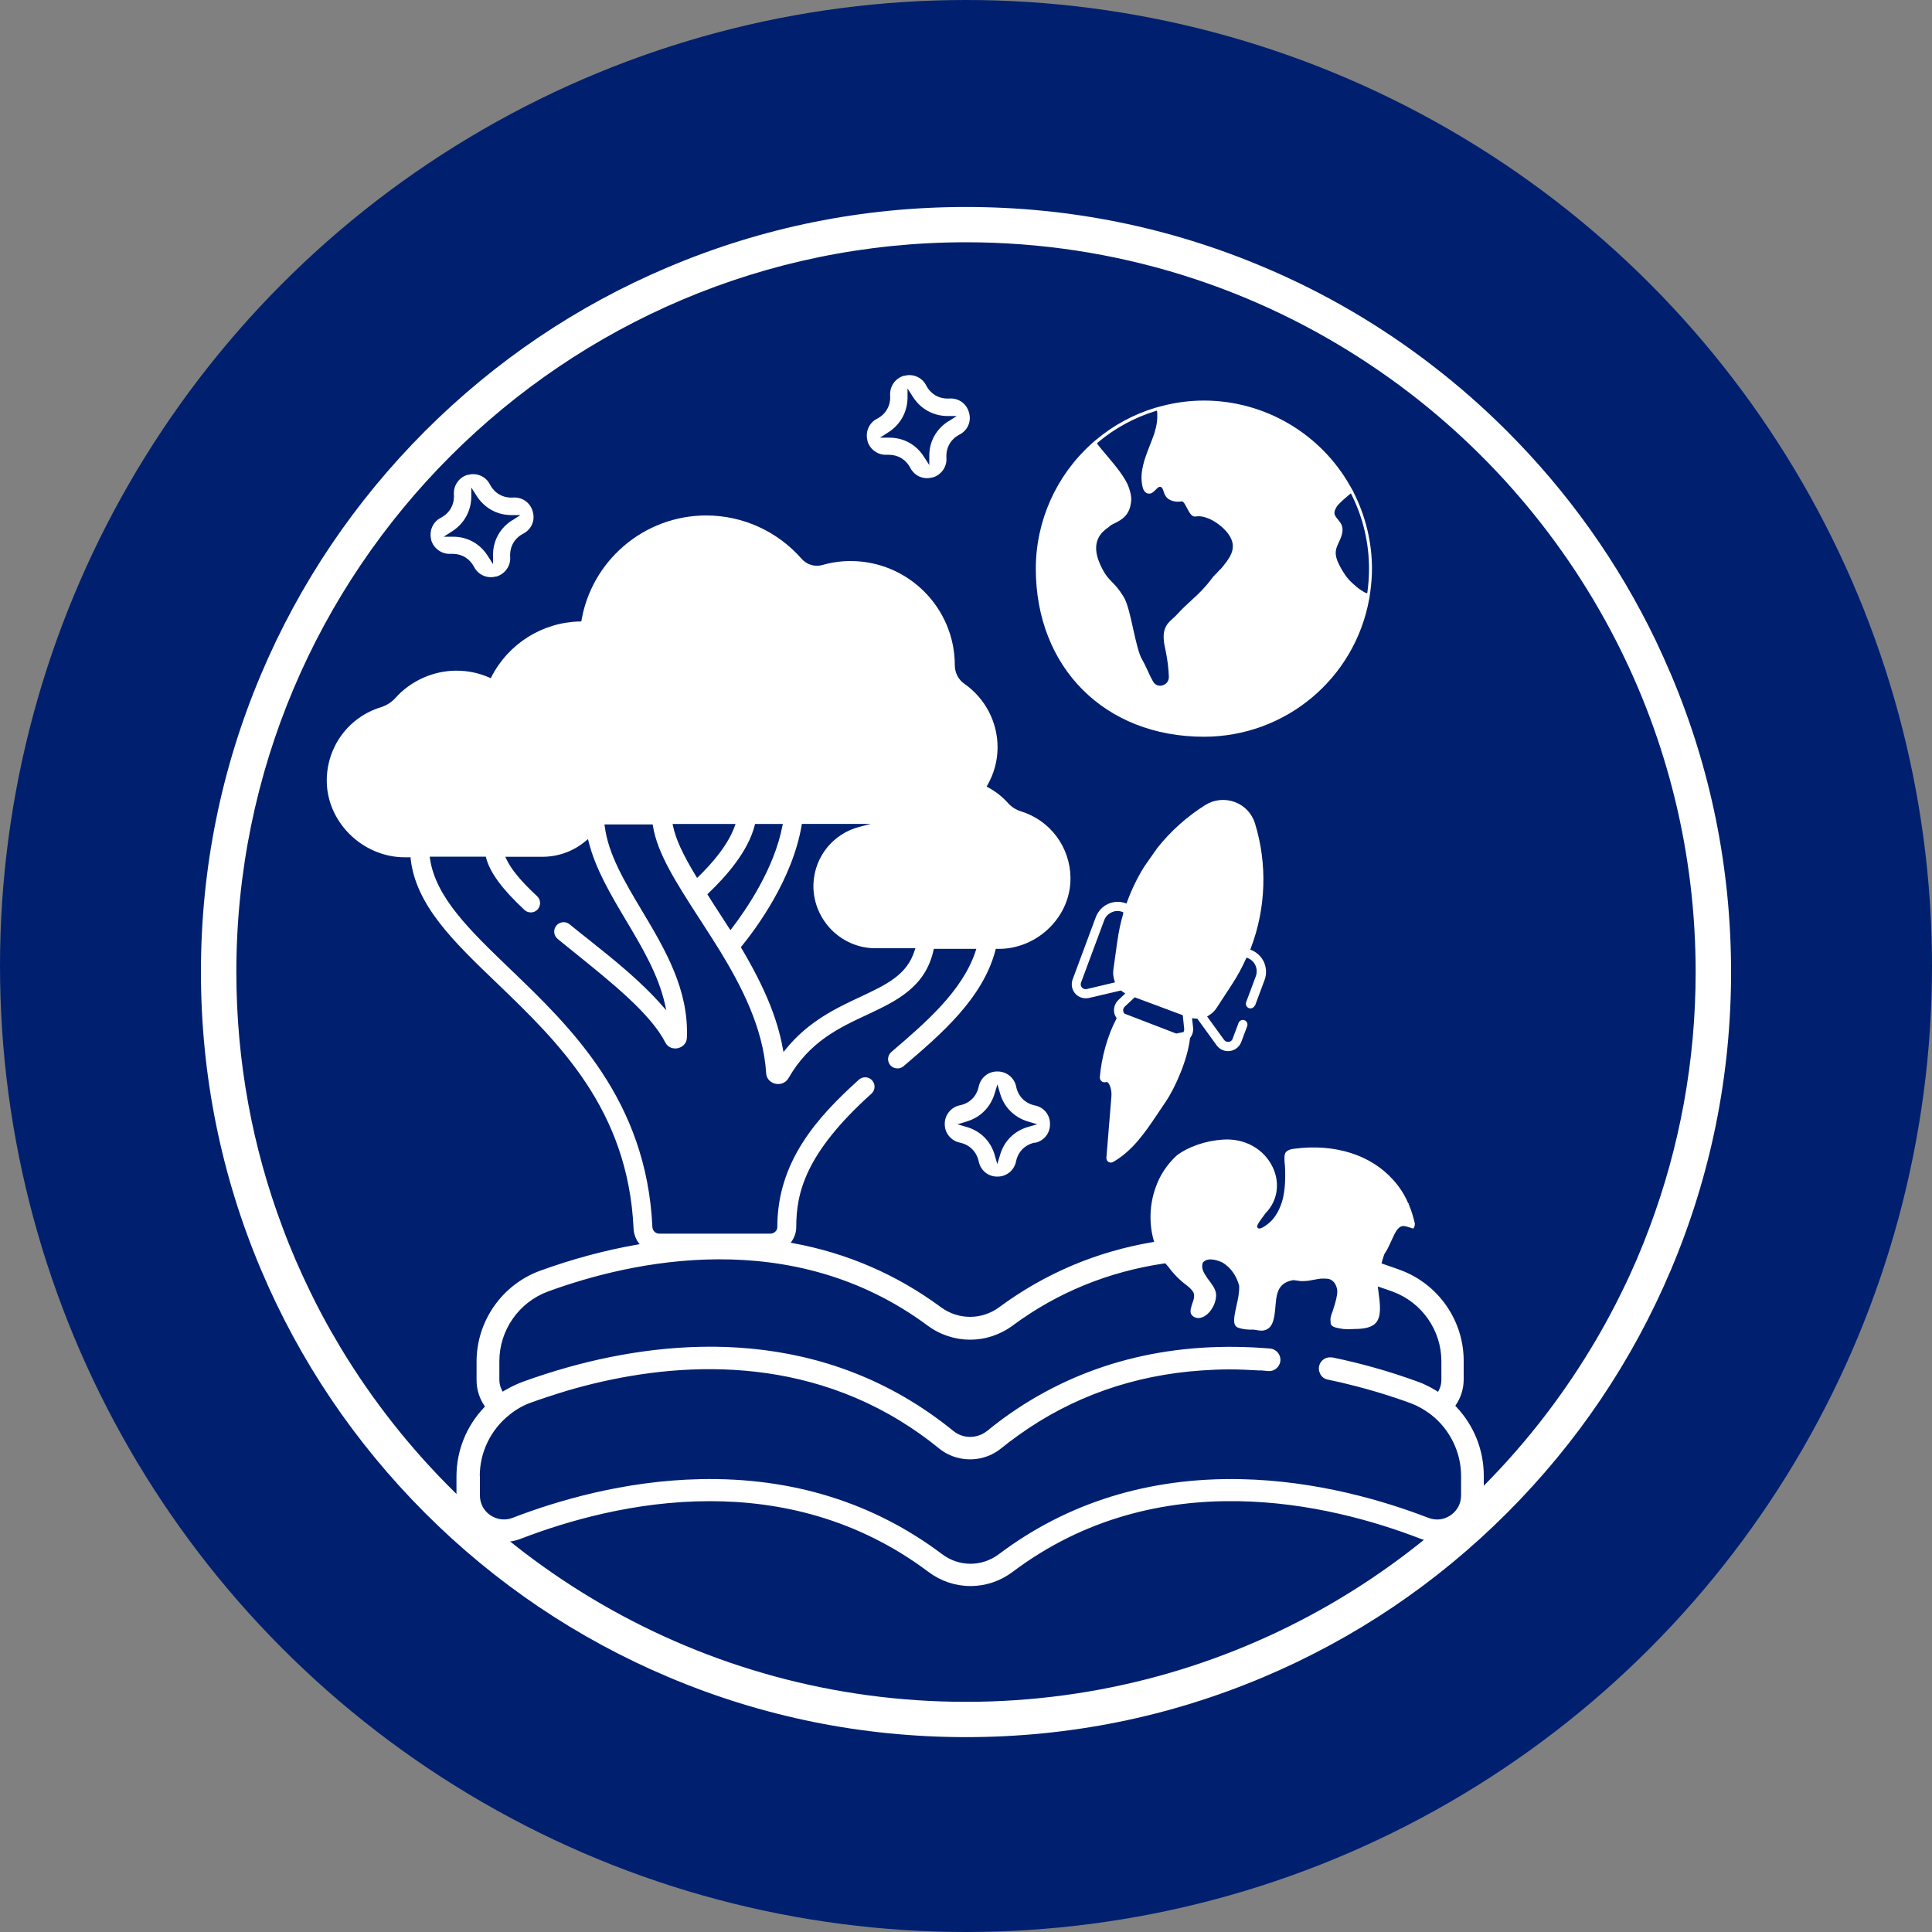<?xml version="1.0" encoding="UTF-8"?>
<svg id="Capa_1" xmlns="http://www.w3.org/2000/svg" version="1.1" viewBox="0 0 150 150">
  <rect x="0" y="0" width="150" height="150" fill="#808080" stroke="none"/>
  <!-- Generator: Adobe Illustrator 29.4.0, SVG Export Plug-In . SVG Version: 2.1.0 Build 152)  -->
  <defs>
    <style>
      .st0 {
        fill: #00206f;
      }

      .st1 {
        fill: #fff;
      }
    </style>
  </defs>
  <circle class="st0" cx="75" cy="75" r="75"/>
  <path class="st1" d="M129.73,52.35c-.38-.88-.77-1.76-1.18-2.62-2.9-6.03-6.78-11.49-11.55-16.26-1.82-1.82-3.73-3.5-5.74-5.05-4.02-3.11-8.42-5.69-13.14-7.68-7.32-3.1-15.1-4.67-23.12-4.67s-15.8,1.57-23.12,4.67c-7.08,2.99-13.43,7.28-18.88,12.73-5.45,5.46-9.74,11.81-12.73,18.88-3.1,7.32-4.67,15.11-4.67,23.12s1.57,15.8,4.67,23.12c2.99,7.07,7.28,13.42,12.73,18.88,5.46,5.46,11.81,9.74,18.88,12.73,7.32,3.1,15.1,4.67,23.12,4.67s15.8-1.57,23.12-4.67c7.07-2.99,13.42-7.27,18.88-12.73,5.46-5.46,9.74-11.81,12.73-18.88,3.1-7.33,4.67-15.11,4.67-23.12s-1.57-15.8-4.67-23.12ZM128.08,95.27c-.63,1.7-1.34,3.36-2.14,4.98-.32.67-.66,1.32-1.01,1.97-.44.82-.9,1.63-1.38,2.42-9.92,16.46-27.97,27.49-48.55,27.49s-38.63-11.03-48.55-27.49c-.48-.8-.95-1.62-1.39-2.44-.34-.63-.66-1.26-.97-1.9-.79-1.62-1.51-3.27-2.14-4.97-2.33-6.18-3.6-12.88-3.6-19.86,0-31.24,25.41-56.66,56.65-56.66,11.66,0,22.51,3.54,31.53,9.61,7.98,5.36,14.52,12.7,18.93,21.31,3.96,7.73,6.19,16.48,6.19,25.74,0,6.96-1.26,13.63-3.57,19.8Z"/>
  <g>
    <path class="st1" d="M37.07,119.08c.99.68,2.25.82,3.36.39,3.58-1.38,8.86-2.92,14.68-2.92,5.49,0,11.47,1.36,16.97,5.49.96.72,2.09,1.1,3.27,1.1s2.31-.38,3.27-1.1c11.32-8.51,24.69-5.27,31.65-2.58,1.12.43,2.37.29,3.36-.39.98-.68,1.57-1.79,1.57-2.99v-1.51c0-1.99-.76-3.89-2.14-5.35l-.07-.07.05-.08c.39-.58.6-1.26.6-1.97v-1.45c0-3.14-1.98-5.97-4.93-7.05-.44-.16-.89-.32-1.34-.47l-.11-.04.03-.11c.05-.19.11-.39.19-.61l.07-.11c.2-.3.35-.65.49-.96.29-.64.54-1.2,1.03-1.1.09.01.19.04.28.07.05.02.11.04.16.05.13.05.2.07.23.05.02,0,.03-.04.03-.06l.02-.03c.04-.06.06-.16.06-.28-.11-.48-.26-.98-.45-1.44l-.04-.09.09-.08h0l-.11.05c-.28-.67-.68-1.29-1.17-1.83-1.74-1.95-4.54-2.84-7.7-2.42-.19.02-.63.1-.71.41-.05.16-.04.4-.03.58,0,.1.02.2.03.3.06,1.13,0,1.98-.19,2.7-.17.6-.43,1.11-.78,1.52l-.03.03s-.05.06-.08.08l-.05.05c-.18.17-.37.31-.58.43-.16.09-.27.11-.35.08-.04-.02-.08-.06-.09-.1v-.04c0-.15.15-.36.37-.66l.09-.12c.06-.08.12-.17.18-.25.93-.95,1.15-2.3.58-3.54-.67-1.45-2.2-2.31-3.9-2.18-1.35.09-2.69.56-3.58,1.24-.75.7-1.31,1.54-1.64,2.51-.46,1.29-.51,2.77-.14,4.06l.04.13-.13.02c-4.37.74-8.37,2.44-11.9,5.05-1.35,1-3.18,1-4.53,0-3.41-2.52-7.27-4.2-11.48-4.97l-.18-.03.1-.15c.22-.33.33-.7.33-1.08,0-2.64.7-5.73,5.84-10.35.3-.27.32-.73.05-1.03-.27-.3-.73-.32-1.03-.05-3.29,2.96-6.33,6.39-6.33,11.44,0,.13-.05.26-.15.35-.1.1-.24.16-.38.16h-8.64c-.28,0-.51-.22-.53-.51-.45-9.86-6.33-15.51-11.05-20.04-3.1-2.98-5.78-5.55-6.22-8.58l-.02-.14h4.36l.02.09c.3,1.15,1.25,2.43,2.97,4.04.14.13.33.21.52.2.2,0,.38-.09.51-.23.27-.3.25-.76-.04-1.03-1.25-1.16-2.03-2.1-2.39-2.89l-.08-.17h2.89c1.24,0,2.44-.44,3.38-1.25l.15-.12.05.19c.52,2.1,1.71,4.11,2.87,6.06,1.25,2.1,2.54,4.25,3.06,6.58l.1.46-.31-.35c-1.68-1.92-3.72-3.55-5.69-5.12-.51-.4-1.01-.8-1.51-1.21-.31-.25-.77-.21-1.03.11-.25.31-.21.77.11,1.03.26.21.53.43.8.65l.52.42c2.9,2.34,5.9,4.75,7.03,6.96.22.44.67.52.98.45.31-.07.68-.32.7-.81.15-3.75-1.7-6.87-3.5-9.88-1.34-2.25-2.61-4.37-2.88-6.55l-.02-.13h3.74l.02.1c.33,2.13,1.83,4.45,3.57,7.15l.19.29c.49.76,1,1.55,1.48,2.33,1.54,2.53,3.34,5.89,3.55,9.43.03.5.4.76.72.83.31.07.76,0,1.01-.42,1.63-2.85,3.93-3.92,6.14-4.95,2.21-1.04,4.5-2.11,5.13-5.01l.02-.09h3.3l-.05.16c-1.02,3.13-3.96,5.63-6.54,7.84-.15.13-.24.3-.26.5-.02.19.05.38.17.53.26.3.73.34,1.03.08,2.88-2.46,6.15-5.24,7.14-9.02l.02-.09h.25c1.46,0,2.9-.61,3.96-1.68,1.04-1.05,1.61-2.42,1.59-3.85-.03-2.38-1.58-4.45-3.85-5.15-.38-.12-.72-.33-.99-.63-.44-.5-.97-.91-1.56-1.23l-.11-.06.06-.11c.51-.88.78-1.88.79-2.88.02-1.99-.95-3.86-2.59-5-.45-.31-.73-.86-.73-1.43,0-4.46-3.63-8.09-8.09-8.09-.74,0-1.48.1-2.2.31-.58.16-1.2-.03-1.6-.48-1.87-2.14-4.57-3.37-7.41-3.37-2.36,0-4.64.85-6.42,2.39-1.72,1.48-2.88,3.52-3.26,5.74l-.02.1h-.1c-2.91.06-5.55,1.71-6.88,4.31l-.05.1-.1-.05c-.81-.36-1.67-.54-2.57-.54-1.78,0-3.55.79-4.73,2.12-.3.33-.69.58-1.13.72-2.48.76-4.17,3.02-4.2,5.62-.02,1.55.6,3.04,1.73,4.19,1.15,1.17,2.73,1.84,4.32,1.84h.46v.11c.41,3.62,3.32,6.42,6.7,9.66,4.77,4.59,10.18,9.79,10.61,19.06.02.38.14.75.36,1.06l.11.15-.18.03c-2.53.44-5.07,1.13-7.55,2.03-2.95,1.08-4.93,3.91-4.93,7.05v1.45c0,.7.21,1.38.6,1.97l.05.08-.07.07c-1.38,1.46-2.14,3.36-2.14,5.35v1.51c0,1.19.59,2.31,1.57,2.99ZM62.24,64.07l.02-.1h5.33l-.88.23c-2.01.53-3.44,2.28-3.55,4.36-.07,1.29.41,2.58,1.32,3.55.91.96,2.17,1.51,3.46,1.51h3.13l-.05.15c-.58,1.92-2.19,2.67-4.23,3.63-1.8.84-4.03,1.88-5.8,4.08l-.16.2-.05-.26c-.43-2.38-1.43-4.79-3.22-7.81l-.04-.07.05-.06c1.17-1.44,3.97-5.23,4.67-9.41ZM58.62,63.97h2.16l-.03.14c-.64,3.32-2.75,6.42-3.94,7.98l-.1.13-.09-.14c-.16-.25-.49-.77-.82-1.27-.37-.57-.73-1.13-.83-1.3l-.05-.08.07-.07c1.36-1.29,3.1-3.25,3.61-5.3l.02-.09ZM57.11,63.97l-.06.16c-.52,1.49-1.82,2.96-2.82,3.93l-.11.1-.08-.13c-1.03-1.7-1.59-2.91-1.79-3.92l-.03-.14h4.89ZM37.25,114.58c0-1.83.86-3.6,2.31-4.74.04-.03.08-.06.11-.09l.04-.03c.09-.06.15-.11.22-.16.05-.03.09-.06.14-.09l.11-.07c.05-.03.1-.06.15-.09.06-.03.12-.06.18-.1l.12-.06s.08-.04.12-.06c.15-.07.29-.13.44-.18.38-.14.79-.28,1.21-.42.3-.1.61-.2.93-.3.26-.08.52-.16.78-.24,6.76-1.97,16.72-3.16,25.74,2.34,1.06.65,2.09,1.37,3.05,2.16.08.06.16.12.24.18,1.39.96,3.28.89,4.59-.18.39-.32.83-.65,1.33-1.01,4.15-2.98,8.94-4.68,14.25-5.04.74-.05,1.41-.08,2.05-.08h.14s.01,0,.02,0c.65,0,1.37.03,2.2.08h.23c.17.02.34.03.51.05.17.01.35-.02.5-.11.25-.14.42-.4.45-.69.04-.48-.32-.91-.8-.95-7.42-.62-14.02.96-19.63,4.67-.8.53-1.59,1.11-2.34,1.73l-.03.02c-.76.59-1.85.59-2.59-.02-10.05-8.17-21.77-7.21-29.84-4.97-1.22.34-2.43.73-3.59,1.15-.21.08-.42.17-.66.28-.05.02-.09.05-.14.07l-.07.03c-.15.08-.3.16-.44.24-.02.01-.05.03-.07.04-.02.01-.04.02-.07.04l-.11.07-.06-.11c-.13-.25-.2-.53-.2-.81v-1.45c0-2.41,1.52-4.58,3.78-5.41,6.48-2.37,18.92-5.17,29.46,2.64,1.98,1.47,4.64,1.47,6.62,0,3.46-2.56,7.42-4.18,11.78-4.82h.07s.04.04.04.04c.07.08.14.17.21.25.42.57.92,1.06,1.48,1.47.22.18.36.34.45.49v.03s.02.04.03.06c.06.27-.02.51-.11.74-.04.12-.08.23-.1.35-.05.16-.06.29-.03.43.08.26.39.4.64.38.29-.02.59-.2.84-.5.34-.41.53-.96.48-1.41-.06-.37-.3-.69-.55-1.02-.04-.06-.09-.12-.13-.18-.25-.36-.51-.77-.34-1.19l.03-.04c.4-.41,1.17-.12,1.49.03.63.37,1.1,1.03,1.3,1.81.02.55-.11,1.11-.22,1.6-.21.94-.31,1.52.19,1.67.33.1.72.15,1.12.13h.02s.02,0,.02,0c.24.05.47.08.65.08.69-.06.9-.62.99-1.44.02-.17.04-.34.05-.51.06-.67.12-1.36.7-1.73.17-.11.39-.19.66-.24h.02s.02,0,.02,0c.08,0,.16.02.24.03.2.03.39.06.57.04.27,0,.55-.06.82-.11.17-.03.33-.06.49-.08.24-.01.42,0,.6.02.37.09.62.43.68.92,0,.42-.14.88-.28,1.33-.03.1-.07.21-.1.31-.05.12-.1.26-.13.4-.03.13-.03.25-.01.35,0,.05,0,.08,0,.1,0,.23.23.36.68.43.17.04.36.06.56.07.22,0,.42-.01.61-.02.82,0,1.36-.14,1.66-.47.45-.51.34-1.42.2-2.47l-.05-.36.18.06c.34.11.66.23.98.34,2.26.83,3.78,3,3.78,5.41v1.45c0,.28-.07.57-.2.81l-.06.11-.11-.07s-.04-.03-.07-.04c-.02-.01-.05-.02-.07-.04-.14-.09-.29-.17-.44-.25l-.04-.02c-.05-.03-.11-.06-.16-.08-.24-.12-.46-.21-.66-.28-2.18-.8-4.42-1.43-6.65-1.89-.01,0-.02,0-.04,0h-.04c-.32-.04-.64.1-.82.37-.07.1-.11.2-.14.32-.02.12-.02.23,0,.35.02.07.05.15.09.24.05.08.09.15.14.2.12.12.28.21.45.24.64.13,1.34.29,2.18.51,1,.26,2,.55,2.95.87.42.14.85.28,1.27.44.16.06.3.12.44.18.04.02.08.04.12.06l.09.05c.07.04.14.07.21.11.05.03.1.06.15.09l.11.07s.09.06.14.09c.06.04.13.09.19.13l.07.05s.08.06.12.09c1.45,1.14,2.31,2.91,2.31,4.74v1.51c0,.63-.3,1.19-.81,1.54-.52.36-1.15.43-1.74.2-3.37-1.3-8.63-2.88-14.57-3-7.12-.14-13.43,1.81-18.76,5.82-.66.5-1.44.75-2.21.75s-1.55-.25-2.21-.75c-5.33-4.01-11.66-5.97-18.76-5.82-5.94.12-11.2,1.7-14.57,3-.59.23-1.22.15-1.74-.2-.52-.35-.81-.92-.81-1.54v-1.51Z"/>
    <path class="st1" d="M80.35,88.73c.69-.14,1.17-.73,1.17-1.42v-.07c0-.69-.48-1.27-1.16-1.41-.77-.16-1.31-.7-1.47-1.48-.14-.67-.74-1.16-1.43-1.16h-.05c-.69,0-1.27.48-1.42,1.16-.16.77-.7,1.31-1.48,1.47-.67.14-1.16.74-1.16,1.43v.04c0,.68.49,1.28,1.16,1.42.77.16,1.31.7,1.48,1.47.14.69.73,1.17,1.42,1.17h.05c.69,0,1.28-.49,1.42-1.16.16-.78.7-1.32,1.47-1.48ZM77.65,89.65l-.22.73-.21-.73c-.31-1.06-1.1-1.84-2.16-2.15l-.72-.21.72-.22c1.06-.32,1.84-1.1,2.16-2.16l.22-.72.21.72c.31,1.06,1.1,1.84,2.15,2.16l.73.22-.73.21c-1.06.31-1.84,1.1-2.15,2.15Z"/>
    <path class="st1" d="M75.24,32.06l-.02-.07c-.19-.66-.8-1.09-1.5-1.05-.79.05-1.45-.32-1.82-1.03-.31-.61-1.02-.92-1.69-.73h-.05c-.66.2-1.09.82-1.05,1.52.05.79-.32,1.45-1.03,1.82-.61.31-.91,1.02-.73,1.69v.04c.19.63.77,1.06,1.41,1.06.03,0,.06,0,.1,0,.05,0,.1,0,.15,0,.72,0,1.33.37,1.67,1.02.32.62,1.02.93,1.69.74h.05c.66-.2,1.11-.83,1.06-1.51-.05-.79.32-1.46,1.02-1.82.62-.32.93-1.01.74-1.68ZM73.64,32.7c-.93.59-1.48,1.55-1.49,2.65v.76s-.41-.64-.41-.64c-.59-.93-1.55-1.48-2.66-1.49h-.76s.64-.41.64-.41c.93-.59,1.48-1.56,1.5-2.66v-.75s.41.64.41.64c.59.93,1.55,1.48,2.65,1.5h.76s-.64.41-.64.41Z"/>
    <path class="st1" d="M41.37,39.75l-.02-.07c-.19-.66-.8-1.09-1.5-1.05-.79.05-1.45-.32-1.82-1.03-.31-.61-1.02-.92-1.69-.73h-.05c-.66.2-1.09.82-1.05,1.52.05.79-.32,1.45-1.03,1.82-.61.31-.91,1.03-.73,1.69v.04c.2.66.83,1.1,1.51,1.06.05,0,.1,0,.15,0,.72,0,1.33.37,1.67,1.02.32.62,1.02.92,1.69.74h.05c.66-.2,1.11-.83,1.06-1.51-.05-.79.32-1.46,1.02-1.82.62-.32.93-1.01.74-1.68ZM39.77,40.39c-.93.59-1.48,1.55-1.49,2.65v.76s-.41-.64-.41-.64c-.59-.93-1.55-1.48-2.66-1.49h-.76s.64-.41.64-.41c.93-.59,1.48-1.56,1.5-2.66v-.75s.41.64.41.64c.59.93,1.55,1.48,2.65,1.5h.76s-.64.41-.64.41Z"/>
    <path class="st1" d="M105.09,38.21l-.04-.08h0s-.2-.35-.2-.35c-2.3-4.12-6.67-6.68-11.38-6.68-1.12,0-2.24.15-3.32.44l-.12.03h0s-.33.09-.33.09c-1.67.5-3.26,1.36-4.59,2.48l-.1.08h0s-.2.17-.2.17l-.06.06c-2.75,2.47-4.33,6.01-4.33,9.7,0,7.68,5.36,13.05,13.05,13.05,6.33,0,11.73-4.51,12.84-10.73l.02-.11h0s.05-.35.05-.35c.09-.65.14-1.27.14-1.85,0-2.06-.5-4.11-1.43-5.94ZM94.77,44.17c-.1.11-.2.22-.31.33-.14.14-.28.28-.4.45-.59.77-1.02,1.17-1.52,1.62-.34.31-.71.65-1.17,1.15-.09.1-.19.19-.28.27-.19.17-.38.34-.51.55-.38.61-.22,1.36-.07,2.03l.02.11c.12.61.2,1.24.22,1.86.01.39-.25.6-.49.67-.06.02-.12.03-.19.03-.19,0-.4-.08-.54-.32l-.02-.03c-.15-.26-.27-.52-.39-.79-.14-.3-.28-.61-.45-.9-.26-.44-.48-1.42-.69-2.37-.23-1.05-.45-2.03-.75-2.51-.37-.6-.65-.89-.9-1.14-.31-.32-.56-.58-.91-1.35-.83-1.82.19-2.57.58-2.85.1-.07.13-.1.15-.12.09-.09.21-.15.34-.21.77-.36,1.23-.76,1.33-1.72.04-.4-.07-.78-.19-1.11-.25-.73-1.03-1.66-1.72-2.48l-.38-.45c-.1-.13-.2-.25-.29-.36l-.07-.09.07-.09c1.29-1.09,2.83-1.93,4.45-2.43l.14-.04.02.2h0s0,.08,0,.11v.03c0,.07,0,.14,0,.21,0,.05,0,.1-.01.15,0,.07-.01.13-.02.2,0,.05-.02.1-.02.15-.01.06-.03.13-.04.2v.03s-.03.08-.04.12c-.02.06-.04.13-.05.2-.02.06-.03.1-.04.14-.02.07-.05.14-.07.21l-.05.13c-.03.08-.06.16-.09.24l-.17.44c-.39,1-.79,2.04-.55,3.12.07.33.22.52.44.56.25.05.43-.14.58-.29.13-.13.25-.26.38-.23.13.02.19.19.25.38.03.09.06.18.1.25.23.46.81.58,1.28.5h.03s.03,0,.03,0c.1.03.18.15.37.52.21.41.39.7.67.65.95-.17,2.37.85,2.76,1.74.37.84-.11,1.51-.83,2.36ZM106.17,45.92l-.02.15-.14-.06.05-.11h0l-.05.11h-.03c-.08-.05-.17-.1-.25-.15-.1-.07-.18-.12-.26-.18l-.04-.03c-.08-.06-.15-.12-.22-.19l-.05-.04c-.06-.06-.13-.12-.19-.17-.41-.37-.7-.84-.92-1.25-.2-.38-.38-.78-.34-1.19.02-.25.13-.48.25-.73.04-.08.07-.15.1-.23.19-.44.23-.82.09-1.12-.07-.15-.17-.27-.27-.39-.13-.16-.26-.31-.27-.49-.02-.16.07-.33.16-.49.12-.21.47-.51.78-.78.07-.06.14-.12.21-.18l.12-.1.07.14c.88,1.76,1.34,3.73,1.34,5.71,0,.59-.04,1.19-.12,1.78Z"/>
    <path class="st1" d="M97.43,78.1l.75-2.01c.17-.46.15-.95-.05-1.4-.19-.41-.53-.74-.95-.92l-.11-.04.04-.11c1.18-3.08,1.3-6.52.33-9.68-.24-.78-.81-1.39-1.57-1.67-.76-.28-1.6-.2-2.29.23-1.43.9-2.68,2.02-3.73,3.34l-1.01,1.44c-.54.87-.99,1.8-1.34,2.76l-.04.11-.11-.04c-.44-.14-.91-.12-1.32.07-.44.2-.78.57-.95,1.02l-1.8,4.84c-.14.38-.06.8.2,1.1.26.3.67.43,1.07.34l2.48-.58.05.04s.09.06.13.09l.16.1-.53.5c-.28.26-.4.64-.33,1.01.02.11.07.23.15.35l.04.06-.03.06c-.67,1.26-1.16,3-1.28,4.54,0,.11.05.23.15.31.09.07.23.09.34.05h.04s.04,0,.04,0c.18.08.37.6.33,1.1l-.39,4.77c-.01.13.05.26.16.33.11.07.26.07.37,0,1.52-.87,2.52-2.36,3.4-3.67l.66-.98c.77-1.14,1.7-3.26,1.9-4.93v-.03s.02-.03.02-.03c.17-.22.25-.5.22-.79l-.08-.73.15.02c.07,0,.13.02.2.02h.06s1.5,2.07,1.5,2.07c.23.32.63.5,1.03.44.4-.05.73-.32.88-.7l.46-1.23c.07-.18-.03-.39-.21-.46s-.39.03-.46.21l-.46,1.23c-.07.2-.25.24-.3.24-.07,0-.24.01-.36-.15l-1.32-1.82.11-.07c.26-.15.47-.35.63-.6l1.22-1.87c.39-.6.74-1.24,1.05-1.93l.05-.1.11.04c.26.11.47.31.58.56.12.27.13.57.03.85l-.75,2.01c-.07.18.03.39.21.46.18.07.39-.03.46-.21ZM87.21,70.93c-.21.71-.36,1.43-.46,2.15l-.31,2.21c-.04.29,0,.58.09.86l.04.12-2.19.52s-.07.01-.1.01c-.15,0-.25-.1-.28-.13-.09-.1-.12-.25-.07-.38l1.8-4.84c.1-.28.31-.5.58-.62.25-.12.54-.13.8-.04l.11.04-.03.11ZM91.91,80.07l-.02.06-.55.11h-.03s-4-1.54-4-1.54l-.02-.02c-.06-.07-.08-.14-.08-.17-.03-.13.02-.26.11-.35l.78-.73,3.73,1.39.11,1.06c0,.06,0,.13-.03.19Z"/>
  </g>
</svg>